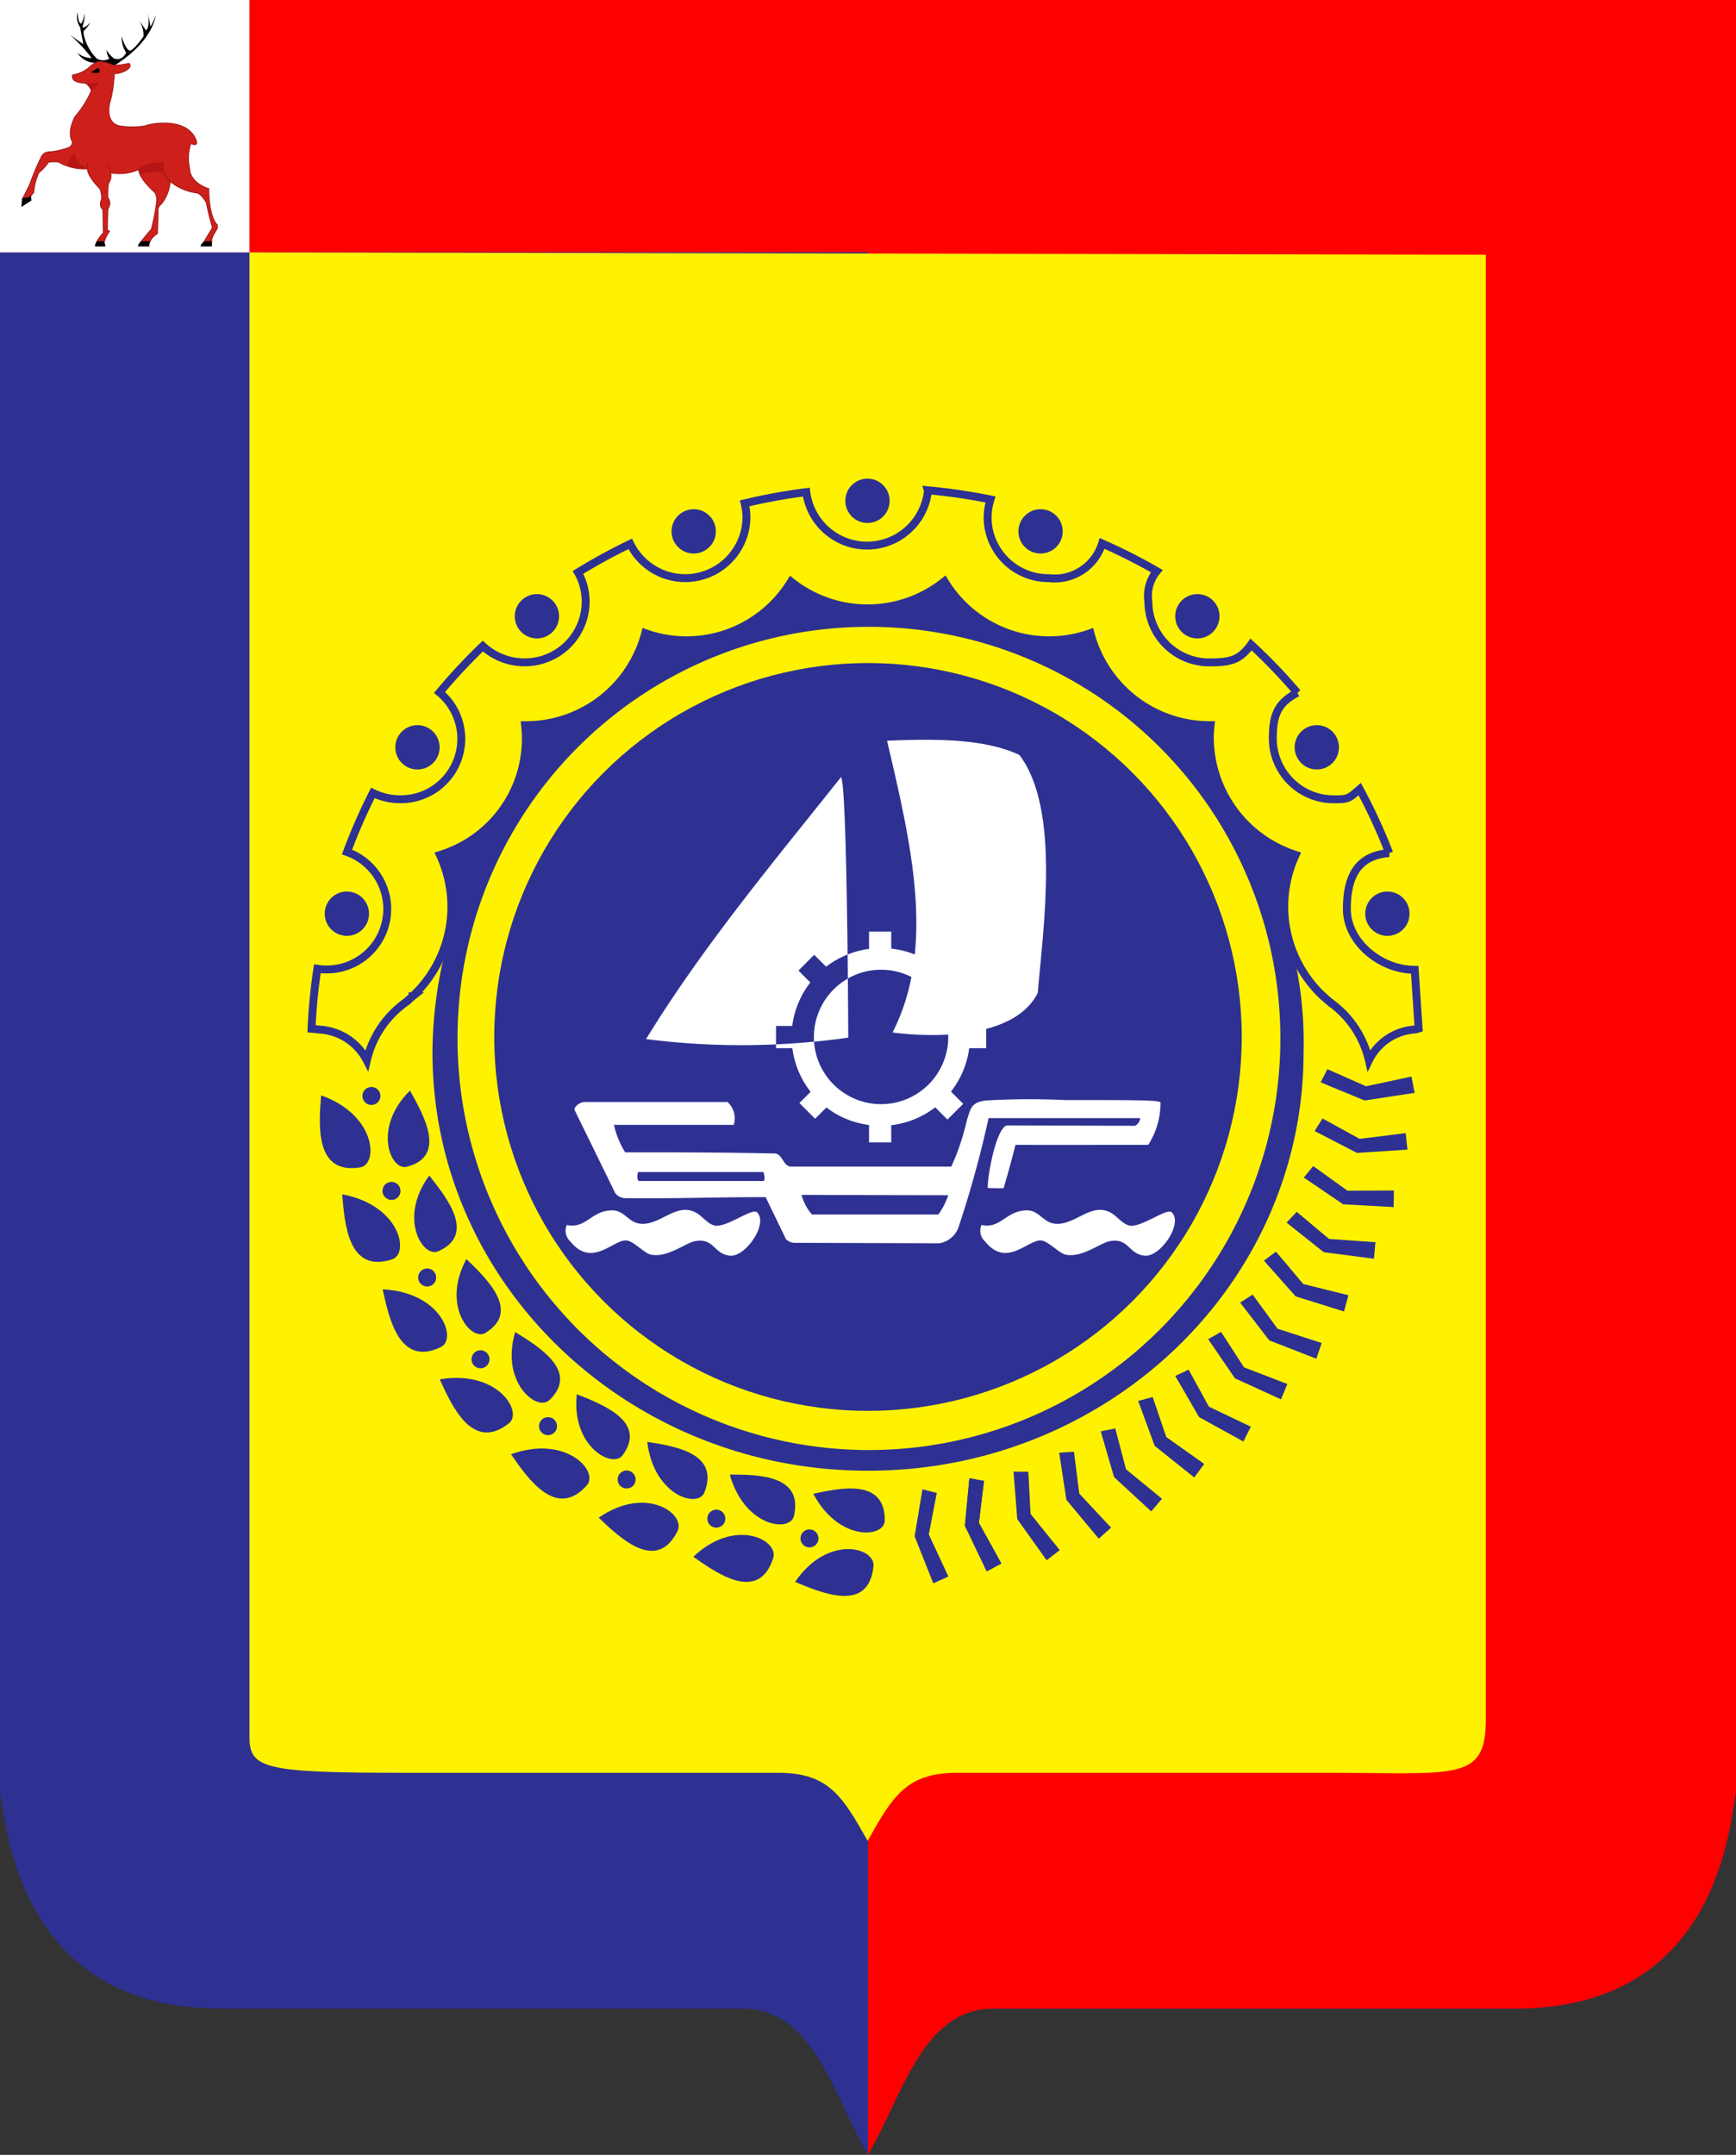 <svg xmlns="http://www.w3.org/2000/svg" width="110" height="136.48" viewBox="0 0 110 136.48"><rect x="0" y="0" width="110" height="136.48" fill="#333333" stroke="none"/><defs><style>.cls-1,.cls-4{fill:#2e3192;}.cls-1,.cls-2,.cls-3,.cls-5,.cls-6{fill-rule:evenodd;}.cls-2{fill:red;}.cls-3,.cls-6{fill:#fef200;}.cls-5,.cls-7{fill:#fff;}.cls-6{stroke:#2e3192;stroke-linecap:square;stroke-miterlimit:13.086;stroke-width:0.501px;}.cls-8{fill:#cd201a;}.cls-8,.cls-9{stroke:#9b1515;stroke-miterlimit:2.754;stroke-width:0.05px;}.cls-9{fill:none;}.cls-10{fill:#b71515;}</style></defs><title>gerb</title><g id="Layer_2" data-name="Layer 2"><g id="Слой_1" data-name="Слой 1"><path id="path1036" class="cls-1" d="M0,0V113.5c.438,2.486,1.345,13.718,13.993,13.718H47.038c4.5,0,5.71,5.361,7.962,9.261,2.252-3.9,3.463-9.261,7.962-9.261H96.007c12.648,0,13.555-11.232,13.993-13.718V0Z"/><path id="rect1047" class="cls-2" d="M0,0V15.981H55v120.5c2.252-3.9,3.463-9.261,7.962-9.261H96.007c12.648,0,13.555-11.232,13.993-13.718V0Z"/><path id="path1045" class="cls-3" d="M15.807,15.986v94.02c0,2.025.958,2.276,9.966,2.276H49.307c3.2,0,4.066,1.469,5.67,4.307,1.6-2.838,2.466-4.307,5.671-4.307H84.182c8.055,0,9.966.586,9.966-3.374V16.134Z"/><circle id="path856" class="cls-4" cx="55" cy="65.676" r="23.682"/><g id="g852"><path id="path933" class="cls-5" d="M40.939,65.812a47.972,47.972,0,0,0,12.81-.092s-.061-16.159-.461-16.5c-4.1,5.168-8.7,10.631-12.349,16.589Z"/><path id="path935" class="cls-5" d="M56.207,46.915c1.532,6.536,3.1,13.081.351,18.476,0,0,7.389,1.123,9.2-2.508.332-4.051,1.46-11.639-1.169-15.069-2.155-1.015-5.195-1.04-8.382-.9Z"/><path id="rect982" class="cls-5" d="M67.536,69.675a48.168,48.168,0,0,0-5.062.024c-.934.128-.956.466-1.211,1.259a15.019,15.019,0,0,1-.985,2.931h-10.2c-.472-.1-.487-.738-.938-.832-3.431-.072-6-.074-9.526-.074a5.542,5.542,0,0,1-.711-1.738h7.59A1.383,1.383,0,0,0,46.1,69.8H37.04c-.361,0-.7.367-.634.5l2.589,5.287a.858.858,0,0,0,.619.3c3.487.034,5.441-.067,8.9-.065l1.29,2.667a.8.8,0,0,0,.539.227l9.191.027A1.572,1.572,0,0,0,60.777,77.6a67.77,67.77,0,0,0,1.864-6.784H72.25a.622.622,0,0,1-.333.487l-8.124-.024c-.719.216-1.264,3.483-1.2,3.971.12-.008.8.029,1,0,.384-1.331.347-1.17.753-2.74,2.8.013,5.629,0,8.413,0a4.969,4.969,0,0,0,.778-2.695c-.2-.148-1.8-.141-6-.141Zm-19.151,4.56c0,.086.121.415.016.563H40.473c-.122-.078-.095-.422-.041-.563Zm11.7,1.465a4.685,4.685,0,0,1-.624,1.221H51.447a3.162,3.162,0,0,1-.656-1.239Z"/><path id="path1149" class="cls-5" d="M35.908,77.584c1.255.263,1.55-.924,2.888-.924,1.041,0,1.1,1.372,2.817.639.844-.36,1.628-1,2.532-.47.357.207.76.75,1.191.8.776.082,2.331-1.141,2.634-.846.733.714-.725,2.828-1.7,2.747-1.065-.088-1.011-1.18-2.279-.908-.577.124-1.712,1.054-2.753.84-.42-.087-1.125-.9-1.582-.9-.85,0-2.179,1.751-3.53.051a.912.912,0,0,1-.215-1.027Z"/><path id="path1157" class="cls-5" d="M62.187,77.584c1.254.263,1.55-.924,2.887-.924,1.041,0,1.1,1.372,2.817.639.844-.36,1.628-1,2.532-.47.357.207.76.75,1.192.8.775.082,2.33-1.141,2.633-.846.733.714-.725,2.828-1.7,2.747-1.065-.088-1.012-1.18-2.279-.908-.578.124-1.713,1.054-2.753.84-.42-.087-1.125-.9-1.583-.9-.85,0-2.179,1.751-3.53.051a.912.912,0,0,1-.214-1.027Z"/><path id="rect1163" class="cls-5" d="M55.066,59V60.1a5.62,5.62,0,0,0-2.721,1.133l-.756-.755-.994,1,.752.752A5.613,5.613,0,0,0,50.2,64.979H49.173v1.407h1.033a5.615,5.615,0,0,0,1.16,2.764l-.711.712.994.994.715-.714a5.606,5.606,0,0,0,2.513,1.082l.058.011.131.02v1.1h1.407V71.264a5.619,5.619,0,0,0,2.786-1.131l.775.774,1-.995-.774-.773.053-.076a5.617,5.617,0,0,0,1.1-2.677h1.074V64.979H61.417a5.614,5.614,0,0,0-1.128-2.762l.773-.773-.995-1-.772.772a5.608,5.608,0,0,0-2.822-1.135V59Zm.762,2.418a4.257,4.257,0,1,1,0,8.514h0a4.257,4.257,0,0,1,0-8.514Z"/><path id="path1189" class="cls-1" d="M53.707,60.456a5.591,5.591,0,0,0-1.362.772l-.756-.755-.994,1,.752.752A5.613,5.613,0,0,0,50.2,64.979H49.173v1.166q1.207-.055,2.409-.171c-.007-.1-.01-.2-.01-.3a4.257,4.257,0,0,1,2.15-3.693c-.005-.5-.009-.971-.015-1.527Z"/></g><path id="path878" class="cls-1" d="M59.87,36.817a7.789,7.789,0,0,1-9.63.09l-.158.021A7.768,7.768,0,0,1,40.9,40.1a7.822,7.822,0,0,1-7.554,5.829l-.066,0a7.7,7.7,0,0,1-5.4,8.222,7.815,7.815,0,0,1,.724,3.264,16.3,16.3,0,0,1-.566,3.573,26.777,26.777,0,0,0-.635,5.677C27.405,81.29,39.76,93.15,55,93.15S82.6,81.29,82.6,66.659a24.569,24.569,0,0,0-.612-6.129,10.739,10.739,0,0,1-.567-3.121,7.815,7.815,0,0,1,.724-3.264A7.82,7.82,0,0,1,76.695,46.7c0-.261.019-.522.048-.781l-.067,0A7.82,7.82,0,0,1,69.123,40.1a7.77,7.77,0,0,1-9.253-3.28ZM55,39.7A26.07,26.07,0,1,1,28.99,65.764,26.038,26.038,0,0,1,55,39.7Z"/><path id="path858" class="cls-6" d="M58.8,31.056a3.88,3.88,0,0,1-7.71.112,36.363,36.363,0,0,0-3.905.712,3.783,3.783,0,0,1,.113.9,3.882,3.882,0,0,1-7.365,1.668,36,36,0,0,0-3.308,1.806,3.8,3.8,0,0,1,.486,1.859,3.857,3.857,0,0,1-3.878,3.837,3.9,3.9,0,0,1-2.639-1.03,35.715,35.715,0,0,0-2.742,2.936,3.826,3.826,0,0,1-2.5,6.765,3.913,3.913,0,0,1-1.724-.4,35.3,35.3,0,0,0-1.64,3.741,3.83,3.83,0,0,1-1.33,7.439,3.879,3.879,0,0,1-.548-.043,35.026,35.026,0,0,0-.37,3.8l.153.011c.138.019.276.033.415.044a3.605,3.605,0,0,1,2.935,1.948,6.24,6.24,0,0,1,2.226-3.5,7.475,7.475,0,0,0,.59-.49l.092-.073-.009,0a7.769,7.769,0,0,0,1.735-8.946,7.7,7.7,0,0,0,5.394-8.222l.066,0A7.818,7.818,0,0,0,40.886,40.1a7.761,7.761,0,0,0,9.236-3.262,7.792,7.792,0,0,0,9.724-.018,7.763,7.763,0,0,0,9.248,3.28,7.816,7.816,0,0,0,7.548,5.829l.066,0c-.029.259-.044.52-.047.781A7.82,7.82,0,0,0,82.1,54.145a7.782,7.782,0,0,0,1.731,8.948l0,0,.078.062a7.711,7.711,0,0,0,.615.511,6.228,6.228,0,0,1,2.215,3.493A3.5,3.5,0,0,1,89.689,65.2l.2-.06-.246-3.716c-2.142,0-4.3-1.74-4.3-3.86,0-2.007.66-3.383,2.683-3.532a35.187,35.187,0,0,0-1.87-4.052c-.7.6-.7.643-1.628.644a3.858,3.858,0,0,1-3.878-3.838c0-1.432.27-2.251,1.555-2.91a35.569,35.569,0,0,0-2.934-3.056c-.725,1.018-1.367,1.132-2.626,1.133a3.857,3.857,0,0,1-3.878-3.837,2.476,2.476,0,0,1,.533-1.943,35.828,35.828,0,0,0-3.465-1.754,3.151,3.151,0,0,1-3.377,2.2,3.858,3.858,0,0,1-3.878-3.837,3.794,3.794,0,0,1,.181-1.148,36.437,36.437,0,0,0-3.962-.581Z"/><g id="g867"><path id="path861" class="cls-1" d="M27.2,74.453c-1.983,2.694-.417,5.224.56,4.8,2.415-1.053.56-3.379-.56-4.8Z"/><path id="path863" class="cls-1" d="M21.683,75.645c3.656.668,4.287,3.746,3.165,4.115C22.078,80.671,21.838,77.544,21.683,75.645Z"/></g><g id="g873"><path id="path869" class="cls-1" d="M25.979,69.073c-2.384,2.346-1.24,5.091-.207,4.825,2.551-.657,1.089-3.247.207-4.825Z"/><path id="path871" class="cls-1" d="M20.346,69.375c3.5,1.239,3.638,4.378,2.472,4.565C19.939,74.4,20.2,71.274,20.346,69.375Z"/></g><g id="g879"><path id="path875" class="cls-1" d="M29.553,79.743c-1.6,2.935.285,5.232,1.2,4.679,2.252-1.367.1-3.424-1.2-4.679Z"/><path id="path877" class="cls-1" d="M24.247,81.661c3.713.173,4.749,3.139,3.687,3.655C25.311,86.589,24.655,83.522,24.247,81.661Z"/></g><g id="g885"><path id="path881" class="cls-1" d="M32.643,84.363c-.946,3.208,1.387,5.053,2.161,4.319,1.911-1.813-.625-3.368-2.161-4.319Z"/><path id="path883" class="cls-1" d="M27.864,87.362c3.665-.618,5.307,2.061,4.378,2.79C29.948,91.953,28.657,89.094,27.864,87.362Z"/></g><g id="g891"><path id="path887" class="cls-1" d="M36.549,88.306c-.361,3.325,2.264,4.726,2.9,3.866,1.558-2.124-1.214-3.2-2.9-3.866Z"/><path id="path889" class="cls-1" d="M32.379,92.106c3.5-1.259,5.589,1.086,4.805,1.968C35.246,96.254,33.467,93.671,32.379,92.106Z"/></g><g id="g897"><path id="path893" class="cls-1" d="M41.01,91.322c.42,3.428,3.222,4.22,3.622,3.207.988-2.5-1.88-2.935-3.622-3.207Z"/><path id="path895" class="cls-1" d="M37.937,96.123c3.019-2.088,5.533-.222,4.993.85C41.6,99.62,39.323,97.44,37.937,96.123Z"/></g><g id="g903"><path id="path899" class="cls-1" d="M46.242,93.393c.933,3.326,3.823,3.685,4.065,2.623.6-2.622-2.3-2.617-4.065-2.623Z"/><path id="path901" class="cls-1" d="M43.93,98.6c2.668-2.52,5.436-1.056,5.064.085C48.076,101.507,45.5,99.7,43.93,98.6Z"/></g><g id="g909"><path id="path905" class="cls-1" d="M51.533,94.609c1.618,3.051,4.519,2.789,4.53,1.7.028-2.69-2.806-2.069-4.53-1.7Z"/><path id="path907" class="cls-1" d="M50.38,100.192c2.073-3.03,5.088-2.186,4.967-.993C55.048,102.148,52.146,100.926,50.38,100.192Z"/></g><circle id="path911" class="cls-4" cx="51.292" cy="97.436" r="0.571"/><circle id="circle913" class="cls-4" cx="45.39" cy="96.185" r="0.571"/><circle id="circle915" class="cls-4" cx="39.706" cy="93.705" r="0.571"/><circle id="circle917" class="cls-4" cx="34.725" cy="90.326" r="0.571"/><circle id="circle919" class="cls-4" cx="30.446" cy="86.091" r="0.571"/><circle id="circle921" class="cls-4" cx="27.067" cy="80.912" r="0.571"/><circle id="circle923" class="cls-4" cx="24.807" cy="75.427" r="0.571"/><circle id="circle925" class="cls-4" cx="23.534" cy="69.414" r="0.571"/><g id="g939"><circle id="path927" class="cls-4" cx="26.452" cy="47.332" r="1.404"/><circle id="circle929" class="cls-4" cx="21.979" cy="57.869" r="1.404"/><circle id="circle931" class="cls-4" cx="34.021" cy="39.031" r="1.404"/><circle id="circle933" class="cls-4" cx="43.956" cy="33.655" r="1.404"/><circle id="circle951" class="cls-4" cx="54.967" cy="31.719" r="1.404"/></g><g id="g949"><circle id="circle941" class="cls-4" cx="83.438" cy="47.332" r="1.404"/><circle id="circle943" class="cls-4" cx="87.911" cy="57.869" r="1.404"/><circle id="circle945" class="cls-4" cx="75.869" cy="39.031" r="1.404"/><circle id="circle947" class="cls-4" cx="65.934" cy="33.655" r="1.404"/></g><g id="g973"><path id="rect955" class="cls-1" d="M57.954,97.3l1.181,2.979.96-.426-1.243-2.669.507-2.626-.909-.233Z"/><path id="path960" class="cls-1" d="M61.139,96.63l1.384,2.889.929-.492-1.426-2.576.323-2.655-.923-.169Z"/><path id="path962" class="cls-1" d="M61.139,96.63l1.384,2.889.929-.492-1.426-2.576.323-2.655-.923-.169Z"/><path id="path964" class="cls-1" d="M64.457,96.214l1.863,2.607.83-.644L65.3,95.885l-.139-2.671-.939-.007Z"/><path id="path966" class="cls-1" d="M67.571,94.992l2.051,2.462.78-.7L68.388,94.6l-.337-2.654-.937.062Z"/></g><g id="g985"><path id="path975" class="cls-1" d="M70.591,93.552l2.355,2.173.681-.8-2.278-1.867-.68-2.586-.921.183Z"/><path id="path977" class="cls-1" d="M73.17,91.566l2.5,2,.624-.845-2.4-1.7-.859-2.533-.906.247Z"/><path id="path979" class="cls-1" d="M73.17,91.566l2.5,2,.624-.845-2.4-1.7-.859-2.533-.906.247Z"/><path id="path981" class="cls-1" d="M75.98,89.754,78.789,91.3l.468-.94L76.6,89.092l-1.283-2.346-.85.4Z"/><path id="path983" class="cls-1" d="M78.257,87.3l2.915,1.33.4-.973L78.824,86.6l-1.453-2.245-.818.462Z"/></g><path id="path987" class="cls-1" d="M80.422,84.891l2.985,1.164.342-.993-2.8-.907-1.577-2.161-.791.507Z"/><path id="path989" class="cls-1" d="M82.1,82.1l3.059.954.272-1.015-2.857-.71-1.724-2.045-.753.56Z"/><path id="path991" class="cls-1" d="M82.1,82.1l3.059.954.272-1.015-2.857-.71-1.724-2.045-.753.56Z"/><path id="path993" class="cls-1" d="M83.882,79.31l3.178.412.093-1.046-2.937-.207-2.051-1.717-.645.683Z"/><path id="path995" class="cls-1" d="M85.108,76.276l3.2.176.016-1.051-2.944.012-2.172-1.561-.593.728Z"/><path id="path1016" class="cls-1" d="M85.982,73.02l3.2-.208-.11-1.045-2.922.363L83.8,70.84l-.5.794Z"/><path id="path1018" class="cls-1" d="M86.469,69.7l3.167-.482-.2-1.032-2.879.614-2.446-1.083-.431.834Z"/><rect id="rect6569" class="cls-7" width="15.807" height="15.986"/><path id="path4151" d="M5.931,3.974a1.345,1.345,0,0,1-1.023-.626,1.463,1.463,0,0,0,.9.33A10.25,10.25,0,0,0,4.437,2.21s.722.506.842.586l-.2-1.062A1.221,1.221,0,0,1,4.913.771s.04.717.216.722c0,0,.12-.06.24-.641a2.414,2.414,0,0,1-.155.862s.135.135.511-.3a2.062,2.062,0,0,1-.431.561l.01.206a3.1,3.1,0,0,0,.837,1.538.822.822,0,0,0,.787,0,1.121,1.121,0,0,1-.175-.541,2.042,2.042,0,0,0,.436.5.3.3,0,0,0,.055.03c.185.061.486.1.752-.365A1.908,1.908,0,0,1,7.7,2.3s.26.842.511.9c0,0,.135.136.877-.882a1.467,1.467,0,0,0-.271-.977,4.728,4.728,0,0,1,.426.576s.261-.06.146-1.037c0,0,.09.516.15.8A3.269,3.269,0,0,0,9.87.942s-.115,1.644-2.6,3.192c.01,0-1.133-.125-1.343-.16Z"/><path id="path4153" class="cls-8" d="M4.638,5.032s-.121-.271-.01-.291A2.183,2.183,0,0,0,5.6,4.31s.431-.441.737-.411a2.1,2.1,0,0,1,.822.23,4.052,4.052,0,0,0,1.012-.12.192.192,0,0,1,0,.3s-.206.306-.932.366A7.689,7.689,0,0,1,7,6.365c-.13.356-.27,1.423.556,1.6a4.767,4.767,0,0,0,1.659,0c.477-.186,2.672-.522,3.213.917,0,0,.186.456-.336.205a2.992,2.992,0,0,0-.075,1.584s-.06.852,1.218,1.283c0,0-.045,1.689.541,2.3v.215s-.441.632-.351.822h-.486s.431-.727.522-.872a14.545,14.545,0,0,1-.381-1.564s-.286-.541-.587-.631a3.327,3.327,0,0,1-1.709-.727,2.58,2.58,0,0,1-.556,1.423.614.614,0,0,0-.206.286L9.98,14.785s-.456.321-.456.511H8.938s.586-.737.646-.757a14.015,14.015,0,0,0,.336-1.724.88.88,0,0,0-.12-.631s-1-.872-1.013-1.439a3.087,3.087,0,0,1-1.769.206.813.813,0,0,1-.14.661,4.7,4.7,0,0,0-.045.9.57.57,0,0,1,0,.717L6.8,14.574l.15.06a2.333,2.333,0,0,0-.336.672H6.136a2.144,2.144,0,0,1,.416-.556l-.04-1.5s-.286-.145-.075-.656c0,0,.01-.517-.146-.672,0,0-.756-.757-.756-1.233a3.187,3.187,0,0,1-1.81-.416s.01-.045-.641-.01a3.078,3.078,0,0,1-.617.672,3.441,3.441,0,0,0-.32,1.238l-.251.32-.476.1s.351-.662.476-.953a15.039,15.039,0,0,1,.692-1.644.574.574,0,0,1,.541-.381,4.111,4.111,0,0,0,1.328-.32.51.51,0,0,0,.135-.311s-.406-.526.171-1.614A6.178,6.178,0,0,0,5.79,5.733s-.185-.426-.436-.476a1.338,1.338,0,0,1-.641-.15Z"/><polygon id="polygon4155" points="1.4 12.565 1.355 13.111 1.996 12.695 1.951 12.374 1.876 12.474 1.4 12.565"/><path id="path4157" d="M6.126,15.286H6.6a1.96,1.96,0,0,1,.08.321H6.011a.771.771,0,0,1,.115-.321Z"/><path id="path4159" d="M8.928,15.286s-.186.175-.186.321h.722a1.105,1.105,0,0,1,.05-.321Z"/><path id="path4161" d="M13.423,15.286h-.486s-.215.145-.23.321h.726C13.423,15.607,13.438,15.386,13.423,15.286Z"/><path id="path4163" d="M6.181,4.315a2.654,2.654,0,0,1-.341.2s-.04.03.01.086a.954.954,0,0,0,.436,0s.111-.271-.1-.291"/><path id="path4165" class="cls-9" d="M8.787,10.735a2.628,2.628,0,0,1,1.534-.411"/><path id="path4167" class="cls-9" d="M10.321,10.189a1.458,1.458,0,0,0,.471,1.3"/><path id="path4169" class="cls-9" d="M5.525,10.68a1.76,1.76,0,0,1,.045-.4"/><path id="path4171" class="cls-9" d="M7.013,10.946a4.4,4.4,0,0,0-.14-.507"/><path id="path4173" class="cls-9" d="M4.688,9.713a1.123,1.123,0,0,0,.842.967"/><path id="path4175" class="cls-9" d="M5.349,5.257c.592.156.822,0,.917-.09"/><path id="path4177" class="cls-10" d="M4.663,9.718a2.276,2.276,0,0,0-.4.8,3.708,3.708,0,0,0,1.117.145,1.145,1.145,0,0,1-.721-.942Z"/><path id="path4179" class="cls-10" d="M8.888,11.026s1.218-.336,1.543.01a1.355,1.355,0,0,1-.165-.687,2.529,2.529,0,0,0-1.454.4A.843.843,0,0,0,8.888,11.026Z"/><path id="path4183" class="cls-10" d="M5.525,5.322a1.035,1.035,0,0,0,.756-.135,1.594,1.594,0,0,1-.476.546A1.057,1.057,0,0,0,5.525,5.322Z"/></g></g></svg>